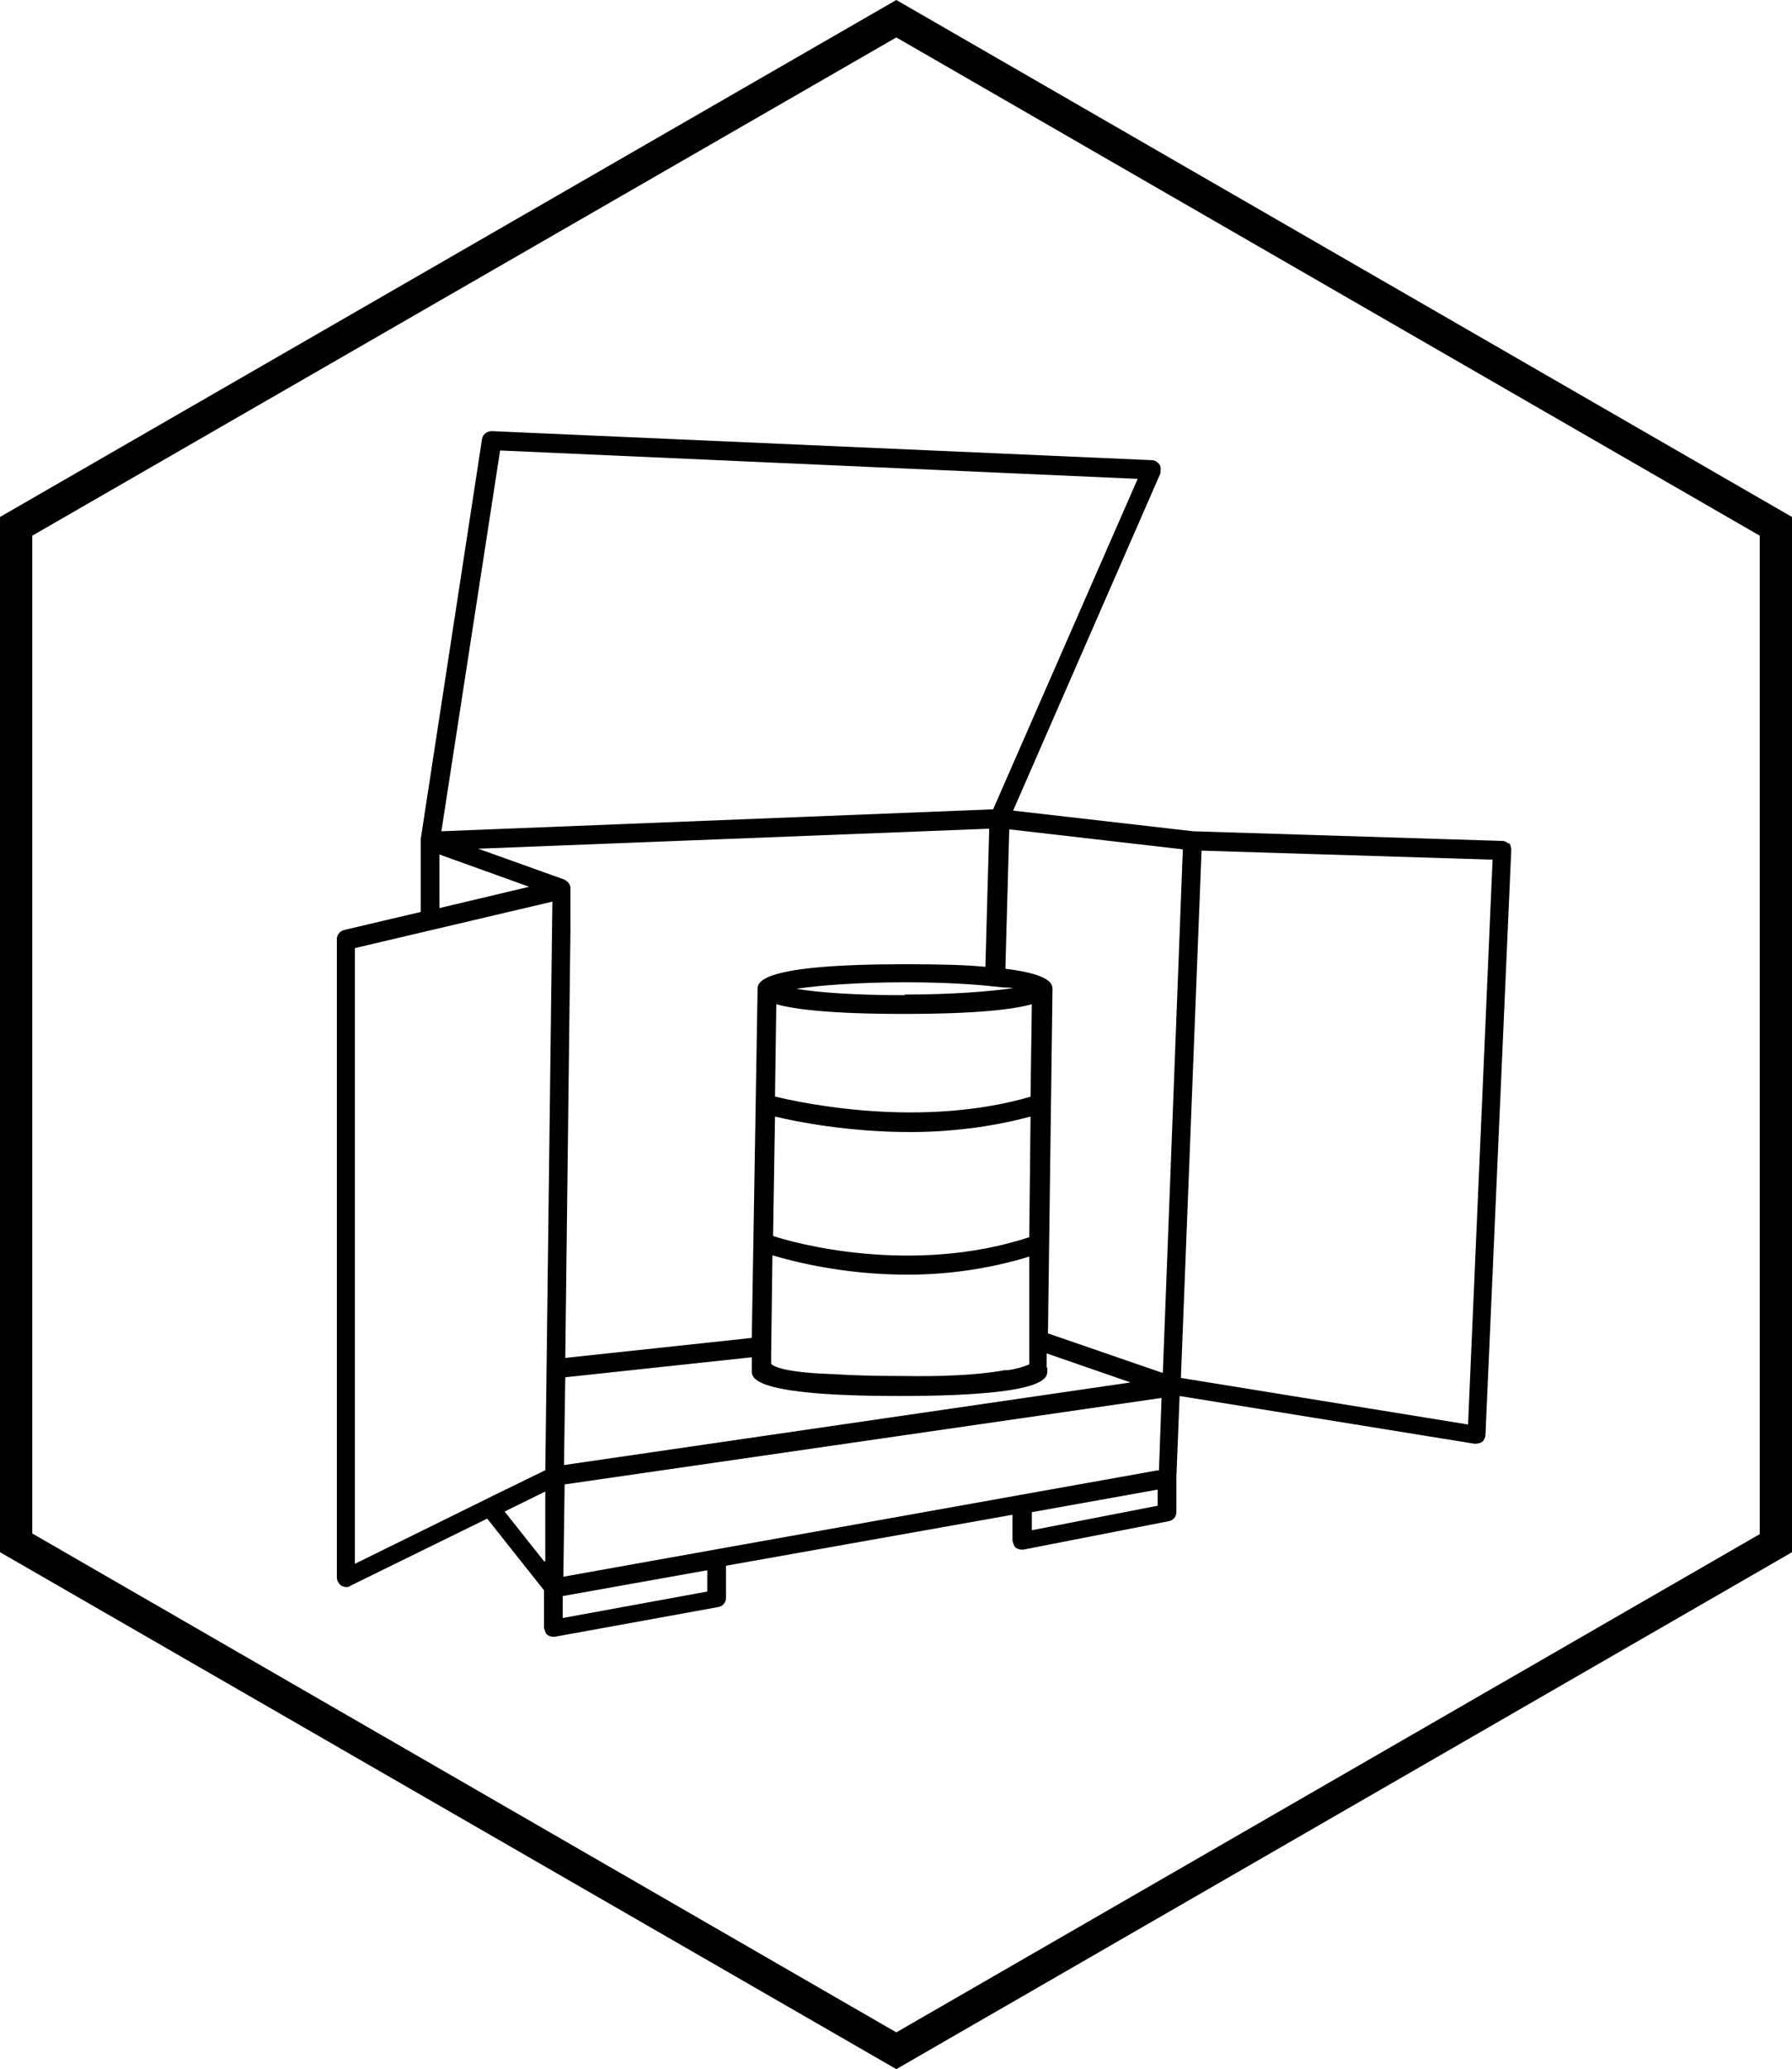 <?xml version="1.0" encoding="UTF-8"?><svg id="a" xmlns="http://www.w3.org/2000/svg" viewBox="0 0 27.77 32.06"><path d="M13.89,0L0,8.01v16.04l13.89,8.01,13.76-7.94.12-.07V8.01L13.89,0ZM.5,23.76v-15.46L13.89.58l13.38,7.72v15.47l-13.38,7.72L.5,23.76Z" fill="#000" stroke-width="0"/><path d="M23.39,13.08s-.06-.05-.1-.05l-4.8-.15-2.79-.32,2.28-5.22s.02-.1-.01-.14c-.03-.04-.07-.07-.12-.07l-10.23-.45c-.07,0-.14.05-.15.12l-.95,6.2s0,0,0,0c0,0,0,0,0,0v.02s0,1.11,0,1.11l-1.19.28c-.07.02-.11.08-.11.14v9.89c0,.05.03.1.07.13.02.01.05.02.08.02.02,0,.04,0,.06-.02l2.12-1.04.88,1.11v.58s.02.09.05.11c.03.02.06.03.09.03,0,0,.02,0,.03,0l2.53-.46c.07-.01.12-.07.12-.14v-.5l4.44-.79v.4s.02.09.05.11c.03.02.06.03.09.03,0,0,.02,0,.03,0l2.25-.44c.07-.01.12-.07.12-.14v-.54s0,0,0,0l.05-1.26,4.57.74s.08,0,.12-.03c.03-.03.05-.07.05-.11l.4-9.07s-.01-.08-.04-.11ZM7.75,6.98l9.88.44-2.24,5.12-8.55.34.91-5.9ZM16.22,21.19s0,0,0-.01v-.21s1.3.45,1.3.45l-8.78,1.28.02-1.36,2.89-.31v.2s0,0,0,0c0,0,0,.01,0,.01,0,.11,0,.39,2.29.39s2.29-.28,2.29-.39c0-.01,0-.03,0-.05ZM14.07,19.75c.58,0,1.23-.08,1.88-.28v1.67c-.09.04-.2.07-.33.09,0,0,0,0,0,0-.02,0-.04,0-.05,0-.43.08-1.02.1-1.58.09-.02,0-.03,0-.05,0-.4,0-.74-.01-1.04-.03,0,0-.01,0-.02,0-.87-.03-.93-.16-.93-.16v-.14s0,0,0,0l.02-1.54c.3.09,1.09.3,2.09.3ZM11.98,19.15l.03-1.85c.33.08,1.13.24,2.1.24.58,0,1.23-.07,1.86-.24l-.02,1.87c-1.84.6-3.68.08-3.97-.02ZM15.98,16.99c-1.71.5-3.56.1-3.97,0l.02-1.43c.29.08.85.15,1.98.15s1.69-.07,1.98-.15l-.02,1.43ZM14.02,15.42c-.75,0-1.34-.04-1.68-.1.35-.05.93-.1,1.68-.1.49,0,.91.02,1.24.05h0s.29.03.29.03h0s.11,0,.15.01c-.34.05-.93.1-1.68.1ZM8.2,13.74l-1.39.33v-.83s1.39.5,1.39.5ZM8.43,24.19l-.61-.77.63-.31v1.08ZM8.45,22.78l-.82.4-.16.08-1.97.97v-9.54l3.06-.72-.11,8.82ZM7.42,13.15l7.91-.31-.06,2.14c-.31-.03-.72-.04-1.25-.04-2.26,0-2.28.28-2.28.39,0,0,0,0,0,0l-.09,5.4-2.89.31.08-6.63s0,0,0,0v-.64s0-.01,0-.02c0,0,0,0,0-.01,0,0,0,0-.01-.02,0-.02-.02-.04-.04-.06,0,0-.02-.02-.03-.02,0,0,0,0-.01-.01l-1.34-.48ZM10.96,24.66l-2.24.41v-.34l2.24-.4v.33ZM17.94,23.33l-1.95.38v-.28l1.95-.35v.25ZM17.95,22.78l-9.22,1.65.02-1.43,9.25-1.34-.04,1.13ZM18.01,21.27l-1.77-.61.07-5.33s0,0,0,0c0,0,0,0,0,0,0-.07,0-.23-.73-.32l.06-2.16,2.69.31-.31,8.11ZM22.74,22.07l-4.44-.72.32-8.17,4.51.14-.38,8.75Z" fill="#000" stroke-width="0"/><polygon points="11.95 20.99 11.96 20.99 11.96 20.99 11.95 20.99" fill="#000" stroke-width="0"/></svg>